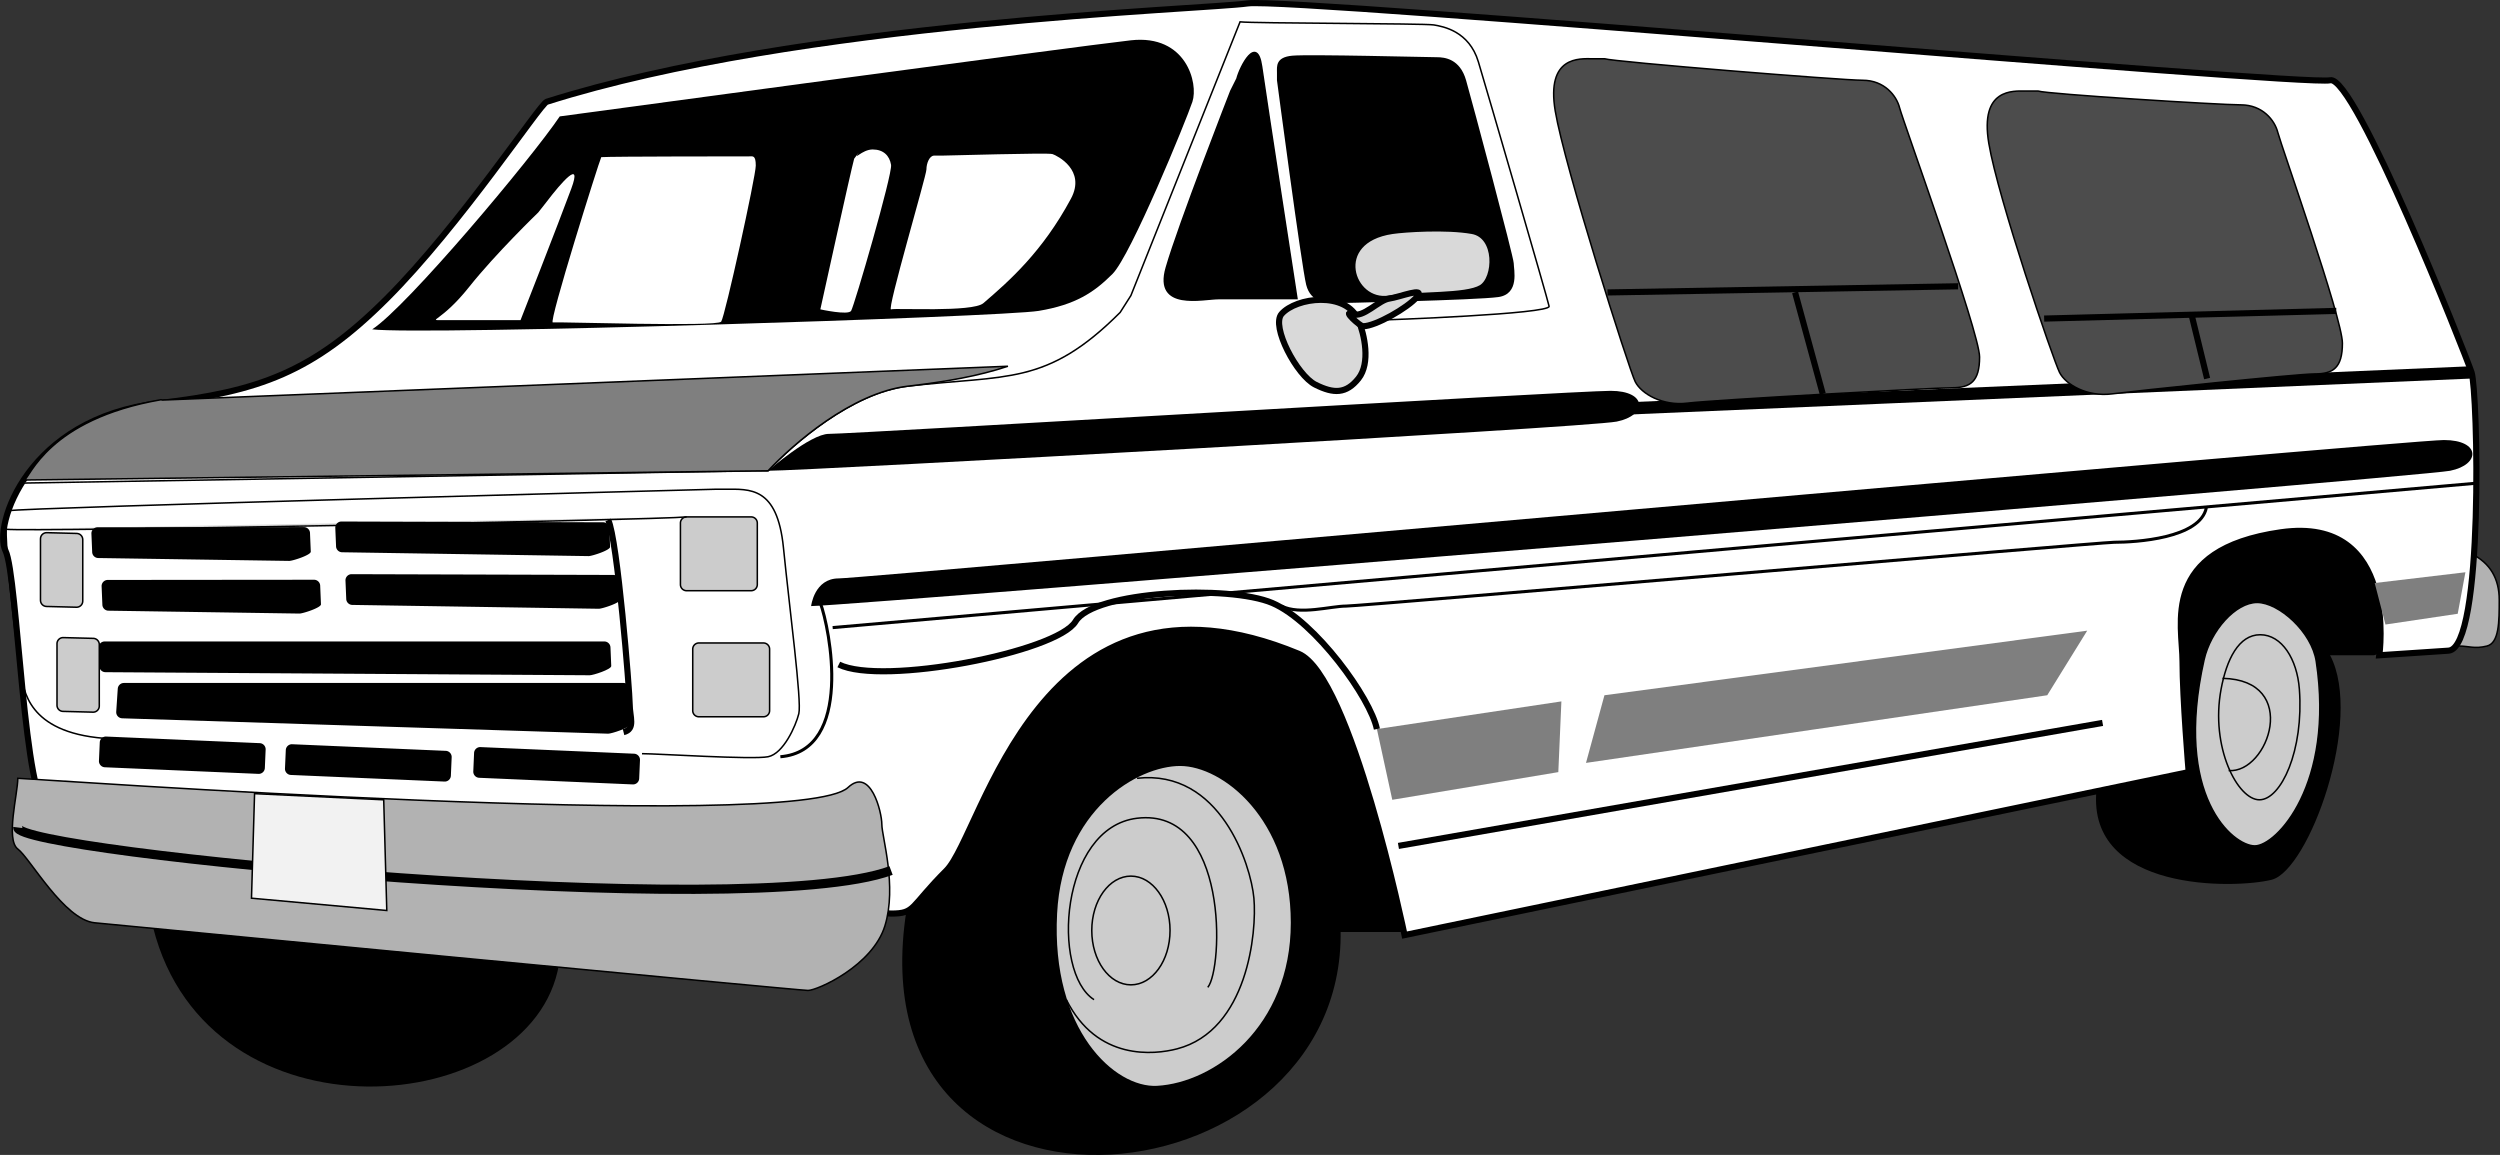 <svg xmlns="http://www.w3.org/2000/svg" width="406.519" height="187.805"><rect width="100%" height="100%" fill="#333333" stroke="none"/><path fill="#b2b2b2" stroke="#000" stroke-width=".25" d="M401.894 90.053c3 1.5 4.5 4 4.5 7.5s0 7-2 7.5-3 0-4.5 0"/><path d="M229.394 151.553a1 1 0 0 0 1-1v-54c0-.551-.45-1-1-1h-66.5a1 1 0 0 0-1 1v54c0 .554.445 1 1 1h66.5"/><path d="M147.394 148.053c-9 57.5 74 48 70.5 1-.672-9.032-.5-37-20-39.5s-24 0-30 0"/><path fill="#ccc" d="M188.144 176.564c-6.824.375-17.25-9.011-16.25-28.011.89-16.965 13.164-24 20-24s18 8.511 18 25.5c0 16.988-12.5 26-21.75 26.511"/><path fill="none" stroke="#000" stroke-width=".25" d="M184.894 126.553c13.5-1.5 18.5 14 19 19.5s-1 21.5-12.5 24.5c-3.684.96-13 2-18-8"/><path fill="none" stroke="#000" stroke-width=".25" d="M177.894 162.553c-7-4.5-5.5-28 7-29.5 14.934-1.793 14 24.5 11.5 27.5"/><path fill="#ccc" d="M183.894 160.143c3.516 0 6.363-3.958 6.363-8.84 0-4.883-2.847-8.84-6.363-8.84-3.516 0-6.363 3.957-6.363 8.84 0 4.882 2.847 8.84 6.363 8.84"/><path fill="none" stroke="#000" stroke-width=".25" d="M183.894 160.143c3.516 0 6.363-3.958 6.363-8.84 0-4.883-2.847-8.84-6.363-8.84-3.516 0-6.363 3.957-6.363 8.84 0 4.882 2.847 8.84 6.363 8.84zm0 0"/><path d="M352.394 81.303a1 1 0 0 0-1 1v23.25c0 .554.445 1 1 1h33.5a1 1 0 0 0 1-1v-23.25c0-.551-.45-1-1-1h-33.5"/><path d="M340.894 128.553c-1.5 16.5 22.5 16 28.5 14.5s15-26 9.5-36.5c-2.594-4.95-11.5-20-21-19m-333 63.25c9 35.75 61.75 31.25 66 6l-66-6"/><path fill="#fff" d="M88.894 16.553c41-13 107-15 114-16s172 13.5 176 12.5 22 44.5 23 47.5 2.066 44.863-3.75 45.25l-11.25.75s3.25-22.75-16-20c-19.742 2.82-16 15-16 21s1 18 1 18l-127.5 26.5s-8.734-42.223-17.25-45.75c-42.25-17.5-51.25 29.25-57.25 35.25s-5 7-9 7-133-17-137-17-5-38-7-42 3.5-21.5 25-24c16.168-1.88 25-5 37-17s24.922-31.657 26-32"/><path fill="none" stroke="#000" d="M88.894 16.553c41-13 107-15 114-16s172 13.5 176 12.5 22 44.5 23 47.5 2.066 44.863-3.75 45.25l-11.25.75s3.25-22.75-16-20c-19.742 2.82-16 15-16 21s1 18 1 18l-127.5 26.5s-8.734-42.223-17.25-45.75c-42.25-17.5-51.25 29.25-57.25 35.25s-5 7-9 7-133-17-137-17-5-38-7-42 3.5-21.5 25-24c16.168-1.88 25-5 37-17s24.922-31.657 26-32zm0 0"/><path fill="none" stroke="#000" stroke-width=".25" d="M16.894 120.053c-12.5-1-13-8-13.5-10.5s-3.5-26-2-26.5 115-3.5 115-3.5h1.5c4 0 8.5-.5 9.5 9.5s3 25 2.5 27-2.5 6.5-5 7-18-.5-20.5-.5"/><path fill="#ccc" d="M124.144 116.553a1 1 0 0 0 1-1v-10c0-.551-.45-1-1-1h-10.5a1 1 0 0 0-1 1v10c0 .554.445 1 1 1h10.5"/><path fill="none" stroke="#000" stroke-width=".25" d="M124.144 116.553a1 1 0 0 0 1-1v-10c0-.551-.45-1-1-1h-10.5a1 1 0 0 0-1 1v10c0 .554.445 1 1 1zm0 0"/><path fill="#ccc" d="M122.144 96.053a1 1 0 0 0 1-1v-10c0-.551-.45-1-1-1h-10.5a1 1 0 0 0-1 1v10c0 .554.445 1 1 1h10.5"/><path fill="none" stroke="#000" stroke-width=".25" d="M122.144 96.053a1 1 0 0 0 1-1v-10c0-.551-.45-1-1-1h-10.5a1 1 0 0 0-1 1v10c0 .554.445 1 1 1zm0 0"/><path d="M72.273 127.088a.997.997 0 0 0 1.043-.953l.129-3a1.003 1.003 0 0 0-.957-1.043l-24.977-1.074a.996.996 0 0 0-1.039.953l-.133 3c-.023.55.407 1.02.957 1.043l24.977 1.074m-30.25-1.25a.997.997 0 0 0 1.043-.953l.129-3a1.003 1.003 0 0 0-.957-1.043l-24.977-1.074a.996.996 0 0 0-1.039.953l-.133 3c-.023.55.407 1.02.957 1.043l24.977 1.074m60.871 1.715a1 1 0 0 0 1.043-.957l.129-2.996a1.003 1.003 0 0 0-.957-1.043l-24.977-1.075a.997.997 0 0 0-1.043.954l-.129 3a1 1 0 0 0 .957 1.039l24.977 1.078"/><path fill="#b2b2b2" d="M2.894 126.553c0 2.5-2 10 0 11.5s7.5 11.5 12.5 12 114.5 11 116 11 10.5-4 12.5-10.5-.5-14.5-.5-16.5-1.836-9.438-5.5-6c-8 7.5-133.5-1.5-135-1.5"/><path fill="none" stroke="#000" stroke-width=".25" d="M2.894 126.553c0 2.5-2 10 0 11.5s7.5 11.5 12.5 12 114.5 11 116 11 10.5-4 12.5-10.5-.5-14.5-.5-16.5-1.836-9.438-5.5-6c-8 7.5-133.5-1.5-135-1.5zm0 0"/><path d="M60.52 53.553c8 1 102.374-2 108.374-3s9-3 12-6 12-25 13-28-1-11-10-10-92.875 12.375-92.875 12.375c-4.625 6.875-24.875 31-30.5 34.625"/><path fill="#fff" d="M88.894 32.803c2.375-3.125 5.84-7.098 4-2.125-2.125 5.75-8.25 21.375-8.25 21.375h-12.75c-2.5 0-.156.324 4.375-5.375 4.375-5.5 11.25-12.125 11.25-12.125l1.375-1.75m8.876-7.25c1.624-.125 23.374-.125 24-.125.624 0 1.124-.25 1.124 1.5s-5 24.5-5.625 25.375-26.625 0-27.375.125 7.5-26.125 7.875-26.875m41.875-.75c-1 1.5.5-.5 2.25-.5s2.75 1 3 2.5-6 23-6.5 23.75-5-.25-5-.25 5-22.75 5.5-24.5l.75-1m13.5.5c1.25 0 17.25-.5 18-.25s5.492 2.601 3 7.25c-4.625 8.625-10.055 13.406-14.25 17-1.75 1.5-14.25.75-15 1s5.75-21.75 5.75-22.75.5-2.25 1.25-2.25h1.25"/><path fill="#7f7f7f" d="m223.894 118.553 30-4.5-.5 11.5-27 4.5-2.5-11.5m37-5.5-3 11 75-11 6.5-10.5-78.5 10.5"/><path fill="none" stroke="#000" d="m227.394 137.553 114.5-20m-118 1c-1-5-10-17.5-17-20.5s-29-2-32 3-31.5 10.5-38.5 7"/><path fill="#ccc" d="M366.644 137.553c3.516 0 13-10 10-30-.727-4.828-6.102-9.59-9.613-9.59-3.516 0-7.567 4.578-8.637 9.34-5 22.25 4.734 30.25 8.25 30.25"/><path fill="none" stroke="#000" stroke-width=".25" d="M366.644 137.553c3.516 0 13-10 10-30-.727-4.828-6.102-9.59-9.613-9.59-3.516 0-7.567 4.578-8.637 9.34-5 22.25 4.734 30.25 8.25 30.25zm0 0"/><path fill="#ccc" d="M367.394 130.053c3.516 0 7.25-8 6.5-18-.367-4.867-2.852-8.84-6.363-8.84-3.516 0-5.469 4.043-6.364 8.84-1.773 9.5 2.711 18 6.227 18"/><path fill="none" stroke="#000" stroke-width=".25" d="M367.394 130.053c3.516 0 7.25-8 6.5-18-.367-4.867-2.852-8.84-6.363-8.84-3.516 0-5.469 4.043-6.364 8.84-1.773 9.5 2.711 18 6.227 18zm0 0"/><path fill="none" stroke="#000" stroke-width=".25" d="M361.394 110.303c12.75.25 7.5 15.5 1 15"/><path fill="#d9d9d9" stroke="#000" stroke-width=".25" d="M.894 86.053c3 .5 106.5-1.5 110.75-2"/><path fill="none" stroke="#000" d="M98.894 84.553c1.5 3 3.5 28 3.5 30s1 4-1 4.5"/><path d="M98.894 119.303c.55 0 3.5-.946 3.5-1.5v-5.75c0-.551-.45-1-1-1h-81.25c-.55 0-1 .449-1 1l-.25 3.75c0 .554.445 1 1 1l79 2.5m-3-9.5c.55 0 3.5-.946 3.5-1.5l-.125-3c0-.551-.45-1-1-1H17.02c-.55 0-1 .449-1 1l.125 3c0 .554.445 1 1 1l78.75.5m28.999-33.25c6 0 133-7 138-8s5-5-1-5-123.125 7-127.125 7c-3 0-9.875 6-9.875 6"/><path fill="none" stroke="#000" stroke-width="1.5" d="M2.894 134.553c-.5 4 119 15.5 142 7"/><path d="M95.707 90.428c.55 0 3.5-.946 3.5-1.5l-.125-3c0-.551-.45-1-1-1l-42.563-.125c-.55 0-1 .449-1 1l.125 3c0 .554.445 1 1 1l40.063.625m1.656 8.562c.55 0 3.5-.949 3.5-1.5l-.125-3c0-.55-.45-1-1-1l-42.563-.125c-.55 0-1 .45-1 1l.125 3c0 .551.45 1 1 1l40.063.625m-50.328-7.781c.55 0 3.5-.945 3.5-1.5l-.125-3c0-.55-.45-1-1-1l-33.547.031a1 1 0 0 0-1 1l.125 3a1 1 0 0 0 1 1l31.047.469m1.655 8.562c.552 0 3.5-.949 3.5-1.5l-.124-3c0-.55-.45-1-1-1l-33.547.032c-.55 0-1 .449-1 1l.125 3c0 .554.445 1 1 1l31.047.468"/><path fill="#ccc" d="M15.144 115.803a1 1 0 0 0 1-1v-10c0-.551-.45-1-1-1l-4.875-.125a1 1 0 0 0-1 1v10c0 .554.445 1 1 1l4.875.125"/><path fill="none" stroke="#000" stroke-width=".25" d="M15.144 115.803a1 1 0 0 0 1-1v-10c0-.551-.45-1-1-1l-4.875-.125a1 1 0 0 0-1 1v10c0 .554.445 1 1 1zm0 0"/><path fill="#ccc" d="M12.457 98.74c.55 0 1-.449 1-1v-10c0-.55-.45-1-1-1l-4.875-.125c-.551 0-1 .45-1 1v10c0 .551.449 1 1 1l4.875.125"/><path fill="none" stroke="#000" stroke-width=".25" d="M12.457 98.74c.55 0 1-.449 1-1v-10c0-.55-.45-1-1-1l-4.875-.125c-.551 0-1 .45-1 1v10c0 .551.449 1 1 1zm0 0"/><path d="M131.894 98.553c6 0 261.5-21 266.5-22s5-5-1-5-257 22.5-261 22.5-4.5 4.5-4.5 4.5"/><path fill="none" stroke="#000" stroke-width=".5" d="M208.394 98.553c3 1.5 8 0 10.5 0S341.531 88.178 343.77 88.178c3.5 0 14-.625 15-5.625m-225.376 15.5c1.5 4 5.5 24-6.5 25m8.5-21 267.5-23.5"/><path fill="#f2f2f2" d="m41.394 129.053-.5 17 22 2-.5-18-21-1"/><path fill="none" stroke="#000" stroke-width=".25" d="m41.394 129.053-.5 17 22 2-.5-18zm0 0"/><path fill="#fff" stroke="#000" stroke-width=".25" d="M223.894 52.053c1.25 0 28.25-1 28-2.25s-10-34.75-11.5-39.75-5.75-5.75-7.25-6-29.5-.25-31.5-.5l-17.75 44.5-1.75 2.75c-12 12-18.336 10.11-34.504 11.988-9.133 1.062-18.734 9.473-22.746 13.762h-2.5l-118.75 2"/><path d="M201.144 12.803c.5-2 3.25-7.25 4-2 .738 5.168 5.75 37.75 5.75 37.75h-12.75c-2.5 0-10.5 2-8.5-5s10.5-28.75 10.5-28.75l1-2"/><path fill="none" stroke="#000" stroke-width=".25" d="M201.144 12.803c.5-2 3.25-7.25 4-2 .738 5.168 5.75 37.75 5.75 37.75h-12.75c-2.5 0-10.5 2-8.5-5s10.5-28.75 10.5-28.75zm0 0"/><path d="M207.644 11.803c0-1-.25-2.5 2.5-2.75s22.25.25 23.5.25 3.75.25 4.75 3.75 7.75 28.75 7.75 29.75 1 5-2.5 5.5-26.25 1-27 1-3.5 0-4.25-3-4.75-33.25-4.75-33.25v-1.25"/><path fill="#7f7f7f" d="M163.894 59.553c-4.715 1.574-9.922 2.504-16.254 3.238-9.133 1.062-18.734 9.473-22.746 13.762l-120.937 1.5c.875-.313 3.812-9.875 22.226-13.059l.211.059 137.5-5.5"/><path fill="none" stroke="#000" stroke-width=".25" d="M163.894 59.553c-4.715 1.574-9.922 2.504-16.254 3.238-9.133 1.062-18.734 9.473-22.746 13.762l-120.937 1.5c.875-.313 3.812-9.875 22.226-13.059l.211.059zm0 0"/><path fill="none" stroke="#000" stroke-width="2" d="m261.394 66.553 140.5-6"/><path fill="#4c4c4c" d="M258.894 9.553c-2 0-7.5-.5-6 8.5s12 42 13 44 4.5 4 8.5 3.5 40-2.5 43-2.5 4.5-1 4.5-5-12.5-38.5-13-40.5-2.5-4.5-6-4.5-40.5-3-42-3.5h-2"/><path fill="none" stroke="#000" stroke-width=".25" d="M258.894 9.553c-2 0-7.5-.5-6 8.5s12 42 13 44 4.5 4 8.5 3.5 40-2.5 43-2.5 4.5-1 4.5-5-12.5-38.5-13-40.5-2.5-4.5-6-4.5-40.5-3-42-3.5zm0 0"/><path fill="none" stroke="#000" d="M261.394 47.553s56.5-1 57-1m-26.5 1 4.5 16.5"/><path fill="#4c4c4c" d="M329.394 14.803c-2 0-7.5-.5-6 8.5s10.5 35.25 11.5 37.25 4.5 4 8.5 3.5 30-3.25 33-3.25 4.5-1 4.5-5-10-32.25-10.5-34.25-2.5-4.5-6-4.5-31.5-1.75-33-2.25h-2"/><path fill="none" stroke="#000" stroke-width=".25" d="M329.394 14.803c-2 0-7.5-.5-6 8.5s10.5 35.25 11.5 37.25 4.5 4 8.5 3.5 30-3.25 33-3.25 4.5-1 4.5-5-10-32.25-10.5-34.25-2.5-4.5-6-4.5-31.5-1.75-33-2.25zm0 0"/><path fill="none" stroke="#000" d="M332.394 51.803s47-1.25 47.5-1.25m-23.5.75 2.5 10.25"/><path fill="#d9d9d9" d="M220.894 52.053c-2-4.75-10.125-3.715-12.5-1-1.75 2 2.5 10 5.5 11.5s5 1.5 7-1 .969-7.196 0-9.5"/><path fill="none" stroke="#000" d="M220.894 52.053c-2-4.75-10.125-3.715-12.5-1-1.75 2 2.5 10 5.5 11.5s5 1.5 7-1 .969-7.196 0-9.5zm0 0"/><path fill="#d9d9d9" d="M226.394 37.553c-10.25 1.5-6.75 12-.5 11 4.715-.754 12.5-.25 15-1.75s2.75-8.5-1.5-9.25-11.008-.293-13 0"/><path fill="none" stroke="#000" d="M226.394 37.553c-10.25 1.5-6.75 12-.5 11 4.715-.754 12.5-.25 15-1.75s2.75-8.5-1.5-9.25-11.008-.293-13 0zm0 0"/><path fill="#d9d9d9" d="M221.644 53.053c2.016 0 7.25-3 8.75-4.75s-2.75 0-4.5.25-4.25 3.25-6 2.5 1.25 2 1.75 2"/><path fill="none" stroke="#000" d="M221.644 53.053c2.016 0 7.25-3 8.75-4.75s-2.75 0-4.5.25-4.25 3.25-6 2.5 1.25 2 1.75 2zm0 0"/><path fill="#7f7f7f" d="m386.144 94.803 14.75-1.75-1.25 6.75-11.75 1.75-1.75-6.75"/></svg>
